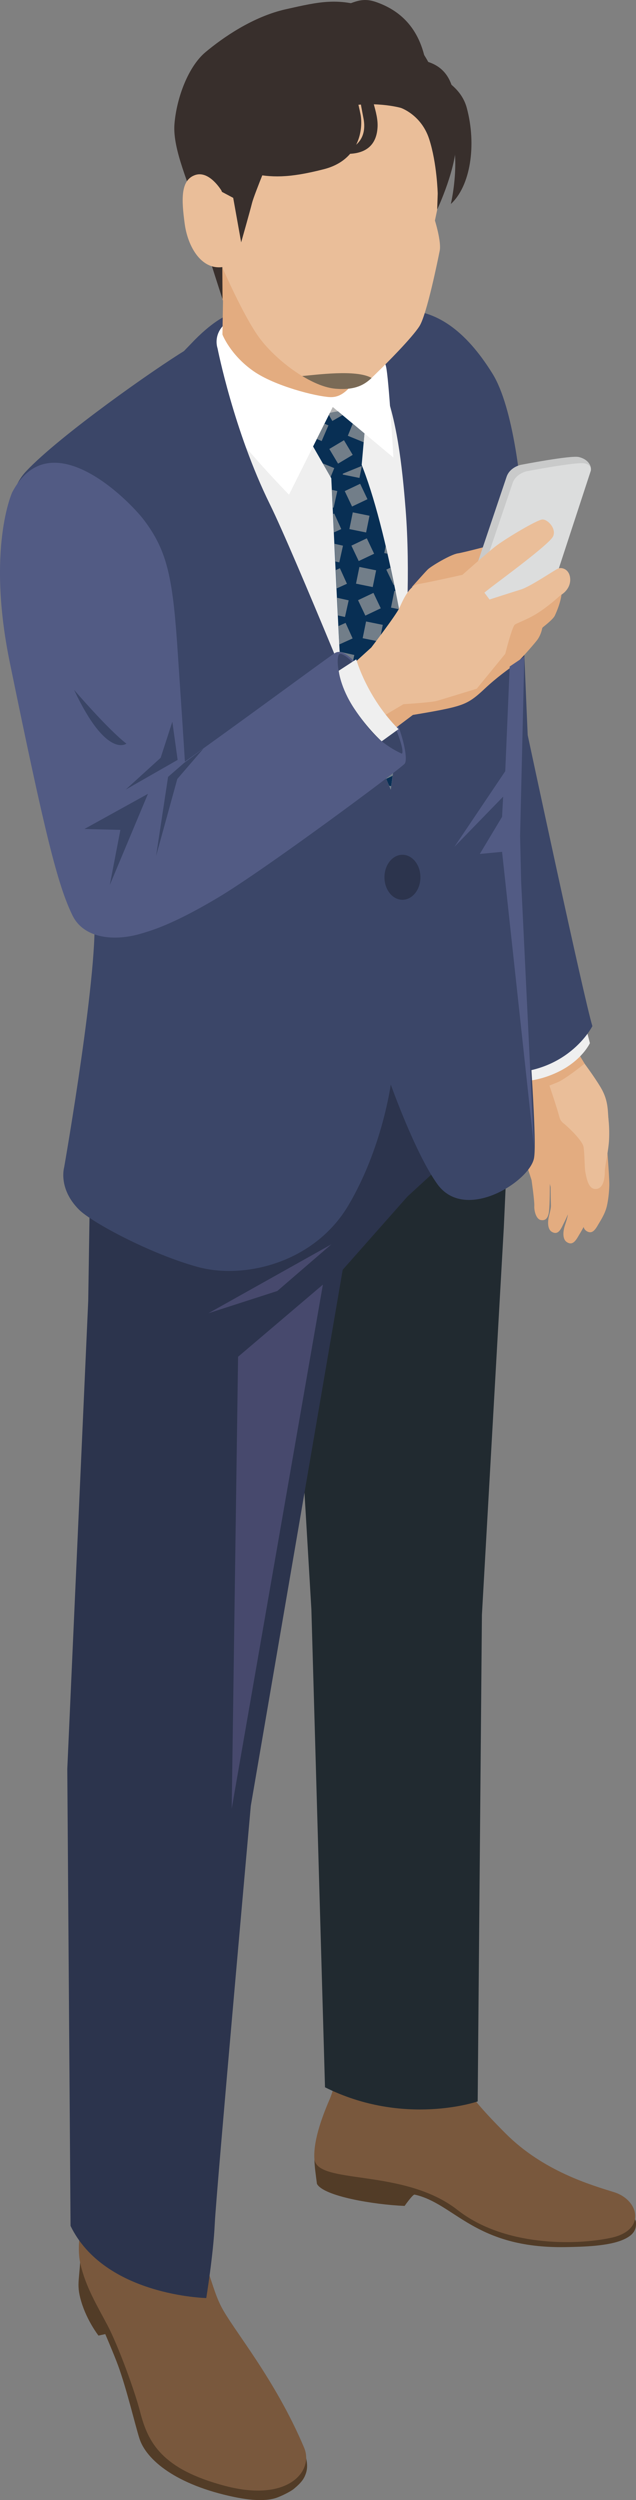 <?xml version="1.0" encoding="UTF-8"?><svg id="_レイヤー_2" xmlns="http://www.w3.org/2000/svg" xmlns:xlink="http://www.w3.org/1999/xlink" viewBox="0 0 24.935 97.968"><rect x="0" y="0" width="24.935" height="97.968" fill="#808080" stroke="none"/><defs><style>.cls-1,.cls-2,.cls-3,.cls-4,.cls-5{fill:none;}.cls-2{opacity:.7;}.cls-3{clip-path:url(#clippath-2);}.cls-4{clip-path:url(#clippath-1);}.cls-6{fill:#eabe99;}.cls-7{fill:#fff;}.cls-8{fill:#e3ac80;}.cls-9{fill:#efefef;}.cls-10{fill:#9fa0a0;}.cls-11{fill:#c9caca;}.cls-12{fill:#dcdddd;}.cls-13{fill:#212a30;}.cls-14{fill:#082f54;}.cls-15{fill:#47496d;}.cls-16{fill:#2c344d;}.cls-17{fill:#382f2c;}.cls-18{fill:#3b4668;}.cls-19{fill:#3a4566;}.cls-20{fill:#79583d;}.cls-21{fill:#7a6a56;}.cls-22{fill:#525b84;}.cls-23{fill:#523c27;}.cls-5{clip-path:url(#clippath);}</style><clipPath id="clippath"><path class="cls-1" d="m8.586,13.898s-.911.872-.042,2.494c.791,1.476,1.592,3.078,2.358,4.676,1.932,4.029,3.644,8.027,4.417,9.872,0,0,.956-6.235.582-10.974-.282-3.576-.831-7.15-3.949-7.233,0,0-1.787-.166-3.367,1.164Z"/></clipPath><clipPath id="clippath-1"><path class="cls-1" d="m12.992,18.745l.358,7.458,1.969,4.737s.196-1.377.341-2.771.227-2.791.236-2.901c0,0-.326-1.881-.379-2.04,0,0-.302-1.427-.363-1.688s-.338-1.354-.516-1.978c-.248-.869-.463-1.3-.463-1.3l-1.185.483Z"/></clipPath><clipPath id="clippath-2"><polygon class="cls-1" points="13.047 15.949 12.275 17.493 12.992 18.745 14.177 18.262 14.29 16.985 13.047 15.949"/></clipPath></defs><g id="_レイヤー_1-2"><path class="cls-23" d="m24.932,87.078c.021.26-.058.493-.499.686-.567.248-1.51.279-2.276.291-3.556.054-4.327-1.709-5.903-2.058-.07-.014-.391.444-.391.444-1.209-.049-3.183-.381-3.437-.865-.095-.732-.177-1.214.04-1.419.46-.425,1.074-.222,3.034.308,1.149.31,4.478,1.066,5.439,1.067,1.505-.006,3.953,1.031,3.994,1.546Z"/><path class="cls-20" d="m12.938,82.228c.15-.348.382-1.481.769-.277.167.522,2.743.499,3.31.139.288-.184.865-.855,1.147-.408.447.707,1.317,1.576,1.651,1.912,1.48,1.489,3.369,2.03,4.265,2.31.966.301,1.274,1.489-.125,1.787-1.399.299-4.188.343-6.017-1.091-2.126-1.667-5.552-.963-5.613-2.018-.045-.77.375-1.803.613-2.354Z"/><path class="cls-23" d="m7.348,90.275c-.914.189-1.979.557-2.326.22-.808-.784-1.868-3.281-1.868-2.357 0,1.185-.193,1.304.034,2.059.226.755.673,1.325.673,1.325l.266-.058s.34.789.5,1.224c.338.918.666,2.32.839,2.866.266.836,1.434,1.82,3.725,2.295.832.173,1.371.14,1.697.012.202-.079.507-.227.642-.34.29-.242.389-.387.46-.589.097-.277.043-.548-.075-.913-.301-.931-2.218-3.022-2.687-3.943-.469-.921-1.171-1.95-1.88-1.802Z"/><path class="cls-20" d="m3.154,88.72c-.207-.9.151-1.99.294-2.532.143-.542,2.643.259,3.669.925.957.961,1.079,2.336,1.548,3.257.469.921,2.109,2.823,3.26,5.549.381.902-.612,2.146-3.088,1.496-2.511-.659-3.037-1.714-3.343-2.903-.218-.85-.873-2.621-1.278-3.39-.405-.769-.855-1.502-1.062-2.402Z"/><path class="cls-6" d="m22.31,40.481s.333.831.52,1.081c0,0,.457.603.727,1.06s.27.831.291,1.143-.062.873-.249,1.226-1.247.693-2.162.693c-.843,0-.831-.249-1.053-.887s-.471-1.358-.388-1.718.277-.707.277-.707l-.333-1.261"/><path class="cls-8" d="m22.919,41.68s-.754.609-1.066.734l-.312.125s.291.852.395,1.247.686.388.873.533.655.8.655.8c0,0-.291.322-.852.426s-.914.208-1.434.145-.634-.353-.842-.727-.561-2.778-.561-2.778l1.351-.873,1.393-.291.401.659Z"/><path class="cls-8" d="m20.291,44.235s.299,1.242.37,1.457.179.55.179.55c0,0,.119.824.108,1.015s.072.514.251.55.287-.06.323-.323.036-1.099.036-1.29-.131-.597-.131-.597"/><path class="cls-8" d="m21.084,44.585s.299,1.242.37,1.457.133.47.133.47c0,0,.001.372.014.731.004.107-.063.342-.086.447-.051.234-.036.492.123.583.213.121.323-.038.435-.278.052-.112.218-.398.268-.693.055-.329.038-.677.039-.78.004-.344-.198-1.194-.198-1.194"/><path class="cls-8" d="m21.778,44.876s.309,1.287.384,1.51.111.493.111.493c0,0,.001.352-.014.724-.004.111-.092.349-.123.455-.071.238-.075.506.082.612.211.141.336-.014.471-.254.063-.111.256-.394.33-.696.082-.335.1-.732.102-.838.005-.357-.173-1.6-.173-1.6"/><path class="cls-8" d="m22.504,44.104s.346,1.455.426,1.846c.047.23.111.493.111.493,0,0,.001.352-.014.724-.004.111-.092.349-.123.455-.071.238-.075.506.082.612.211.141.336-.014.471-.254.063-.111.256-.394.33-.696.082-.335.1-.732.102-.838.005-.357-.125-1.94-.125-1.94"/><path class="cls-9" d="m22.962,40.238l.166.637s-.305.679-1.261,1.136c-.9.43-1.593.36-1.593.36l-.305-1.025"/><path class="cls-18" d="m15.535,12.152s1.844-.327,3.492,2.369c.914,1.496,1.322,6.097,1.496,10.336.115,2.798.166,3.949.166,3.949,0,0,2.203,10.323,2.536,11.403,0,0-.998,1.995-3.741,1.829"/><path class="cls-13" d="m19.975,43.217l-.222,4.877-.859,15.186-.166,19.066s-2.882.998-5.986-.554l-.534-18.729-1.212-20.511"/><path class="cls-16" d="m15.985,46.875l-2.549,2.882-3.603,21.006s-1.358,15.175-1.413,16.378-.333,2.91-.333,2.91c0,0-3.99-.083-5.321-2.827l-.128-17.902.821-18.345.111-7.205,1.441-2.66,14.632-4.212.333,6.318-3.99,3.658Z"/><path class="cls-18" d="m15.818,12.152s-2.494-.166-3.824,0-2.068-.042-4.739,1.58c-1.164.707-4.905,3.325-6.235,4.739-.855.908-.831,2.577-.083,5.736s2.494,9.477,2.743,11.473-1.164,10.059-1.164,10.059c0,0-.249.831.582,1.663.506.506,2.827,1.746,4.656,2.245s4.572-.166,5.903-2.411,1.663-4.739,1.663-4.739c0,0,.962,2.707,1.829,3.907,1.081,1.496,3.575-.083,3.783-.998s-.624-9.561-.54-12.387c.047-1.581.249-10.143.166-12.055s-.433-5.003-1.247-6.318c-1.081-1.746-2.245-2.494-3.492-2.494Z"/><ellipse class="cls-16" cx="15.778" cy="34.377" rx=".705" ry=".882"/><path class="cls-9" d="m8.586,13.898s-.911.872-.042,2.494c2.785,5.196,5.695,11.971,6.776,14.549,0,0,.957-6.235.583-10.974-.282-3.576-.832-7.15-3.95-7.233,0,0-1.787-.166-3.367,1.164Z"/><g class="cls-5"><path class="cls-14" d="m13.847,17.492c2.152,4.009,3.695,20.127,3.695,20.127l-1.252,3.055-2.553-1.932s-.142-8.521-.309-11.202c-.167-2.681-.482-9.751-.482-9.751l.901-.297Z"/><path class="cls-14" d="m11.847,16.747c1.173-.998,2.512-.554,2.512-.554l-.183,2.069-1.185.483-1.145-1.998Z"/></g><path class="cls-7" d="m8.17,15.561s-.298-1.524-.021-1.912.395-.748,1.808-1.185c.888-.274,2.951-.499,3.783,0s1.282,1.448,1.393,1.891.291,3.575.291,3.575l-2.376-1.981-1.718,3.436s-2.383-2.439-3.159-3.824Z"/><path class="cls-18" d="m8.856,12.381s-.54.208-1.379,1.102c-.237.253-.539.503-.643.918s-.098,1.409-.015,2.074.353,4.24.353,4.24l2.265.145-.769,1.538,6.069,7.191s-3.191-7.871-4.157-9.831c-1.413-2.868-2.051-6.11-2.051-6.11,0,0,.107-.538.554-.776.644-.343,1.361-.533,1.361-.533,0,0,.786-.176,1.811-.176,0,0-2.016-.04-3.4.218Z"/><path class="cls-7" d="m8.53,13.649s-.402-1.06,1.375-1.444c1.618-.35,3.003-.44,4.167.53s-5.542.914-5.542.914Z"/><g class="cls-2"><g class="cls-4"><rect class="cls-10" x="15.19" y="31.894" width=".669" height=".669" transform="translate(-12.317 9.767) rotate(-25.384)"/><rect class="cls-10" x="15.06" y="30.826" width=".669" height=".669" transform="translate(24.276 64.762) rotate(-168.514)"/><rect class="cls-10" x="14.93" y="29.757" width=".669" height=".669" transform="translate(-11.426 9.449) rotate(-25.384)"/><rect class="cls-10" x="14.8" y="28.688" width=".669" height=".669" transform="translate(24.186 60.477) rotate(-168.514)"/><rect class="cls-10" x="14.669" y="27.619" width=".669" height=".669" transform="translate(-10.535 9.131) rotate(-25.384)"/><rect class="cls-10" x="14.539" y="26.55" width=".669" height=".669" transform="translate(24.096 56.193) rotate(-168.514)"/><rect class="cls-10" x="14.409" y="25.482" width=".669" height=".669" transform="translate(-9.644 8.813) rotate(-25.384)"/><rect class="cls-10" x="14.278" y="24.413" width=".669" height=".669" transform="translate(24.005 51.909) rotate(-168.514)"/><rect class="cls-10" x="14.148" y="23.344" width=".669" height=".669" transform="translate(-8.752 8.494) rotate(-25.384)"/><rect class="cls-10" x="14.018" y="22.275" width=".669" height=".669" transform="translate(23.915 47.625) rotate(-168.514)"/><rect class="cls-10" x="13.888" y="21.206" width=".669" height=".669" transform="translate(-7.861 8.176) rotate(-25.384)"/><rect class="cls-10" x="13.757" y="20.138" width=".669" height=".669" transform="translate(23.825 43.34) rotate(-168.514)"/><rect class="cls-10" x="13.627" y="19.069" width=".669" height=".669" transform="translate(-6.97 7.858) rotate(-25.384)"/><rect class="cls-10" x="13.497" y="18" width=".669" height=".669" transform="translate(23.735 39.056) rotate(-168.514)"/><rect class="cls-10" x="16.452" y="31.761" width=".669" height=".669" transform="translate(26.93 66.867) rotate(-168.652)"/><rect class="cls-10" x="16.32" y="30.693" width=".669" height=".669" transform="translate(-11.743 10.203) rotate(-25.522)"/><rect class="cls-10" x="16.187" y="29.625" width=".669" height=".669" transform="translate(26.824 62.583) rotate(-168.652)"/><rect class="cls-10" x="16.054" y="28.556" width=".669" height=".669" transform="translate(-10.849 9.88) rotate(-25.522)"/><rect class="cls-10" x="15.921" y="27.488" width=".669" height=".669" transform="translate(26.719 58.299) rotate(-168.652)"/><rect class="cls-10" x="15.788" y="26.419" width=".669" height=".669" transform="translate(-9.954 9.557) rotate(-25.522)"/><rect class="cls-10" x="15.655" y="25.351" width=".669" height=".669" transform="translate(26.613 54.014) rotate(-168.652)"/><rect class="cls-10" x="15.523" y="24.282" width=".669" height=".669" transform="translate(-9.059 9.234) rotate(-25.522)"/><rect class="cls-10" x="15.39" y="23.214" width=".669" height=".669" transform="translate(26.507 49.73) rotate(-168.652)"/><rect class="cls-10" x="15.257" y="22.145" width=".669" height=".669" transform="translate(-8.164 8.911) rotate(-25.522)"/><rect class="cls-10" x="15.124" y="21.077" width=".669" height=".669" transform="translate(26.402 45.445) rotate(-168.652)"/><rect class="cls-10" x="14.991" y="20.008" width=".669" height=".669" transform="translate(-7.269 8.588) rotate(-25.522)"/><rect class="cls-10" x="14.858" y="18.94" width=".669" height=".669" transform="translate(26.296 41.161) rotate(-168.652)"/><rect class="cls-10" x="14.725" y="17.871" width=".669" height=".669" transform="translate(-6.375 8.265) rotate(-25.522)"/><rect class="cls-10" x="13.826" y="32.012" width=".669" height=".669" transform="translate(20.979 66.993) rotate(-167.493)"/><rect class="cls-10" x="13.715" y="30.941" width=".669" height=".669" transform="translate(-11.651 8.58) rotate(-24.363)"/><rect class="cls-10" x="13.603" y="29.87" width=".669" height=".669" transform="translate(21.004 62.711) rotate(-167.493)"/><rect class="cls-10" x="13.492" y="28.799" width=".669" height=".669" transform="translate(-10.787 8.298) rotate(-24.363)"/><rect class="cls-10" x="13.381" y="27.729" width=".669" height=".669" transform="translate(21.028 58.43) rotate(-167.493)"/><rect class="cls-10" x="13.27" y="26.658" width=".669" height=".669" transform="translate(-9.923 8.016) rotate(-24.363)"/><rect class="cls-10" x="13.159" y="25.587" width=".669" height=".669" transform="translate(21.052 54.149) rotate(-167.493)"/><rect class="cls-10" x="13.047" y="24.516" width=".669" height=".669" transform="translate(-9.059 7.733) rotate(-24.363)"/><rect class="cls-10" x="12.936" y="23.445" width=".669" height=".669" transform="translate(21.077 49.868) rotate(-167.493)"/><rect class="cls-10" x="12.825" y="22.374" width=".669" height=".669" transform="translate(-8.196 7.451) rotate(-24.363)"/><rect class="cls-10" x="12.714" y="21.303" width=".669" height=".669" transform="translate(21.101 45.587) rotate(-167.493)"/><rect class="cls-10" x="12.603" y="20.232" width=".669" height=".669" transform="translate(-7.332 7.168) rotate(-24.363)"/><rect class="cls-10" x="12.491" y="19.161" width=".669" height=".669" transform="translate(21.125 41.306) rotate(-167.493)"/><rect class="cls-10" x="12.38" y="18.09" width=".669" height=".669" transform="translate(-6.468 6.886) rotate(-24.363)"/></g></g><g class="cls-2"><g class="cls-3"><rect class="cls-10" x="9.525" y="21.456" width=".669" height=".669" transform="translate(8.996 -2.111) rotate(22.275)"/><rect class="cls-10" x="10.227" y="20.64" width=".669" height=".669" transform="translate(-2.028 40.798) rotate(-120.855)"/><rect class="cls-10" x="10.929" y="19.824" width=".669" height=".669" transform="translate(8.482 -2.765) rotate(22.275)"/><rect class="cls-10" x="11.631" y="19.008" width=".669" height=".669" transform="translate(1.498 39.534) rotate(-120.855)"/><rect class="cls-10" x="12.334" y="18.191" width=".669" height=".669" transform="translate(7.968 -3.419) rotate(22.275)"/><rect class="cls-10" x="13.036" y="17.375" width=".669" height=".669" transform="translate(5.024 38.27) rotate(-120.855)"/><rect class="cls-10" x="13.738" y="16.559" width=".669" height=".669" transform="translate(7.454 -4.074) rotate(22.275)"/><rect class="cls-10" x="14.44" y="15.743" width=".669" height=".669" transform="translate(8.55 37.007) rotate(-120.855)"/><rect class="cls-10" x="15.143" y="14.927" width=".669" height=".669" transform="translate(6.94 -4.728) rotate(22.275)"/><rect class="cls-10" x="15.845" y="14.111" width=".669" height=".669" transform="translate(12.077 35.743) rotate(-120.855)"/><rect class="cls-10" x="16.547" y="13.294" width=".669" height=".669" transform="translate(6.426 -5.382) rotate(22.275)"/><rect class="cls-10" x="17.249" y="12.478" width=".669" height=".669" transform="translate(15.603 34.479) rotate(-120.855)"/><rect class="cls-10" x="17.952" y="11.662" width=".669" height=".669" transform="translate(5.912 -6.036) rotate(22.275)"/><rect class="cls-10" x="18.654" y="10.846" width=".669" height=".669" transform="translate(19.129 33.215) rotate(-120.855)"/><rect class="cls-10" x="8.518" y="20.527" width=".669" height=".669" transform="translate(-4.84 38.919) rotate(-119.834)"/><rect class="cls-10" x="9.235" y="19.723" width=".669" height=".669" transform="translate(8.713 -2.149) rotate(23.296)"/><rect class="cls-10" x="9.952" y="18.92" width=".669" height=".669" transform="translate(-1.299 37.756) rotate(-119.834)"/><rect class="cls-10" x="10.668" y="18.116" width=".669" height=".669" transform="translate(8.194 -2.847) rotate(23.296)"/><rect class="cls-10" x="11.385" y="17.313" width=".669" height=".669" transform="translate(2.241 36.593) rotate(-119.834)"/><rect class="cls-10" x="12.102" y="16.509" width=".669" height=".669" transform="translate(7.675 -3.545) rotate(23.296)"/><rect class="cls-10" x="12.819" y="15.706" width=".669" height=".669" transform="translate(5.782 35.43) rotate(-119.834)"/><rect class="cls-10" x="13.535" y="14.902" width=".669" height=".669" transform="translate(7.157 -4.243) rotate(23.296)"/><rect class="cls-10" x="14.252" y="14.099" width=".669" height=".669" transform="translate(9.322 34.267) rotate(-119.834)"/><rect class="cls-10" x="14.969" y="13.295" width=".669" height=".669" transform="translate(6.638 -4.941) rotate(23.296)"/><rect class="cls-10" x="15.685" y="12.492" width=".669" height=".669" transform="translate(12.863 33.104) rotate(-119.834)"/><rect class="cls-10" x="16.402" y="11.688" width=".669" height=".669" transform="translate(6.119 -5.639) rotate(23.296)"/><rect class="cls-10" x="17.119" y="10.885" width=".669" height=".669" transform="translate(16.404 31.941) rotate(-119.834)"/><rect class="cls-10" x="17.835" y="10.081" width=".669" height=".669" transform="translate(5.601 -6.337) rotate(23.296)"/></g></g><path class="cls-22" d="m.479,19.29s-1.011,2.201-.096,6.662c1.375,6.709,1.876,8.731,2.462,9.926.843,1.718,4.437.599,4.555-.995s-.236-6.319-.422-9.179c-.194-2.993-.388-4.074-1.33-5.321-.587-.776-3.684-3.92-5.169-1.092Z"/><path class="cls-22" d="m8.549,35.172c1.859-1.108,7.04-4.962,7.311-5.239.201-.205-.221-1.895-.977-2.852s-1.367-1.724-1.749-1.493-7.831,5.79-9.733,6.868c-.976.554-1.091,1.259-.439,2.86.64,1.57,1.721,2.159,5.587-.144Z"/><path class="cls-8" d="m8.393,10.527l.35,1.265-.022,1.317s.301.79,1.206,1.427c.842.593,2.465.998,3.003,1.025s.857-.405,1.496-1.33c.672-.972-2.965-7.282-2.965-7.282l-3.067,3.578Z"/><path class="cls-17" d="m16.791,2.431s-.801-1.555-2.15-2.057-2.108-.307-3.421-.015-2.493,1.124-3.164,1.685-1.131,1.781-1.216,2.813.651,2.48.784,3.203,1.101,3.664,1.101,3.664l-.016-2.297,8.082-6.997Z"/><path class="cls-6" d="m17.343,7.258l-.291,1.384s.259.828.187,1.185-.505,2.499-.794,2.954-1.303,1.474-1.642,1.799-.63.736-1.65.65-2.397-1.173-3.011-2.029-1.404-2.677-1.404-2.677c0,0-.566-1.743-.402-3.961s1.497-4.976,4.277-5.103,4.354,1.437,4.609,2.177.121,3.62.121,3.62Z"/><path class="cls-17" d="m16.809,2.828s1.21.359,1.489,1.391c.399,1.474.141,3.078-.623,3.776,0,0,.669-2.783-.609-3.885s-.257-1.282-.257-1.282Z"/><path class="cls-17" d="m14.56,1.505l-1.803.447-2.592-.114-1.971,2.577.031,2.85.918.489.312,1.743s.343-1.209.427-1.545.83-2.16,1.072-2.669,1.022-.727,2.334-1.052,2.429-.003,2.429-.003c0,0,.8.27,1.108,1.218s.336,2.14.336,2.14l-.021.625s.801-1.689.75-2.814.148-2.56-1.097-2.968-2.231-.926-2.231-.926Z"/><path class="cls-17" d="m15.752,2.18s-.722-.564-1.467-.165-.309,1.659-.151,2.462c.109.553-.025,1.791-1.434,2.153s-2.069.327-2.872.165-.077-3.147-.077-3.147c0,0,.825-2.259,2.423-2.863s1.856-.961,2.597-.696,1.631.843,1.914,2.315c.09.466-.933-.223-.933-.223Z"/><path class="cls-6" d="m8.687,7.477s-.48-.818-1.045-.615-.531.953-.399,1.919.762,2.022,1.797,1.598c.608-.249-.354-2.902-.354-2.902Z"/><path class="cls-21" d="m11.847,14.734c.445.27.903.464,1.306.498.788.066,1.14-.163,1.416-.421-.607-.349-2.218-.114-2.722-.077Z"/><path class="cls-17" d="m15.173,2.391s-.334-.228-.601.432.254,1.419.232,2.122-.429,1.234-1.653,1.047c0,0,1.346-.075,1.099-1.359-.223-1.156-.523-2.581.923-2.242Z"/><line class="cls-6" x1="18.888" y1="22.901" x2="19.451" y2="23.776"/><polygon class="cls-19" points="3.309 32.485 5.801 31.107 4.304 34.682 4.72 32.52 3.309 32.485"/><polygon class="cls-19" points="6.757 28.281 6.299 29.694 4.928 30.941 6.964 29.777 6.757 28.281"/><polygon class="cls-19" points="7.976 29.334 7.228 29.888 6.59 30.442 6.119 33.546 6.951 30.525 7.976 29.334"/><path class="cls-19" d="m2.905,27.034s1.33,1.552,2.051,2.106c0,0-.776.61-2.051-2.106Z"/><path class="cls-19" d="m13.289,25.64s-.111.166,0,.707.79,1.995,1.677,2.702c0,0,.352.291.79.485,0,0,.152-.055-.319-1.178-.534-1.273-1.857-2.896-2.148-2.716Z"/><path class="cls-8" d="m16.145,23.006s.492-.557.624-.689.9-.589,1.174-.631,1.558-.386,1.558-.386l-.997,1.487-2.359.219Z"/><path class="cls-11" d="m19.859,18.69l-2.22,6.586,3.561-.92,1.967-6.007s-.012-.323-.469-.439c-.307-.078-2.283.306-2.283.306,0,0-.429.088-.556.474Z"/><path class="cls-12" d="m20.093,18.943l-2.231,6.582,3.333-1.069,1.967-6.007s.068-.223-.241-.291-2.272.309-2.272.309c0,0-.429.088-.556.474Z"/><path class="cls-6" d="m17.4,23.178s1.665-1.503,2.082-1.81,1.568-.994,1.777-1.011.568.358.424.664-2.073,1.717-2.461,2.018-.996.834-.996.834l-.826-.694Z"/><path class="cls-6" d="m18.467,23.726s1.586-.512,1.956-.626,1.313-.757,1.451-.818.367.008.448.233.038.569-.334.805c-.148.094-.467.535-1.09.797-.941.396-1.907.706-1.907.706l-.523-1.097Z"/><path class="cls-6" d="m22.003,23.322s-.49,1.005-.734,1.273-.149.506-.47.7c0,0-.525.636-.816.824s-1.246,1.073-1.583,1.332-2.213.563-2.213.563l-.753.566s-.613-.437-1.32-1.518c-.19-.29-.139-1.161-.139-1.161l.58-.527s.962-1.252,1.106-1.558.379-.876.761-.933,2.001-.424,2.001-.424l1.006,1.352,2.574-.49Z"/><path class="cls-8" d="m22.014,23.296l-.096.079s-.41.38-.866.666c-.382.239-.818.386-.873.441-.115.117-.37,1.138-.37,1.138l-1.118,1.368s-1.321.406-1.549.473-1.323.133-1.323.133l-.791.468.406.516.753-.566s1.028-.157,1.56-.293.761-.264,1.249-.724.974-.799,1.157-.931.714-.74.891-.962.218-.506.218-.506c0,0,.419-.318.489-.469.1-.215.228-.537.263-.831Z"/><path class="cls-9" d="m13.967,25.838s.41,1.487,1.657,2.734l-.659.477s-.54-.471-1.081-1.289-.604-1.476-.604-1.476l.685-.446Z"/><path class="cls-6" d="m22.071,43.993s.769.655.811.966.033.766.062.935c.042.239.114.675.374.696.356.028.395-.447.395-.717,0-.143.147-.802.166-1.216.031-.686-.072-1.059-.062-1.216"/><polygon class="cls-15" points="12.659 50.339 9.334 53.166 9.084 70.874 12.659 50.339"/><polygon class="cls-15" points="12.992 48.76 10.872 50.589 8.17 51.461 12.992 48.76"/><polygon class="cls-22" points="20.557 25.731 20.391 32.756 20.432 34.543 20.931 44.894 19.684 33.38 18.811 33.463 19.684 32.008 19.726 31.218 17.814 33.186 19.809 30.22 19.983 26.118 20.557 25.731"/></g></svg>